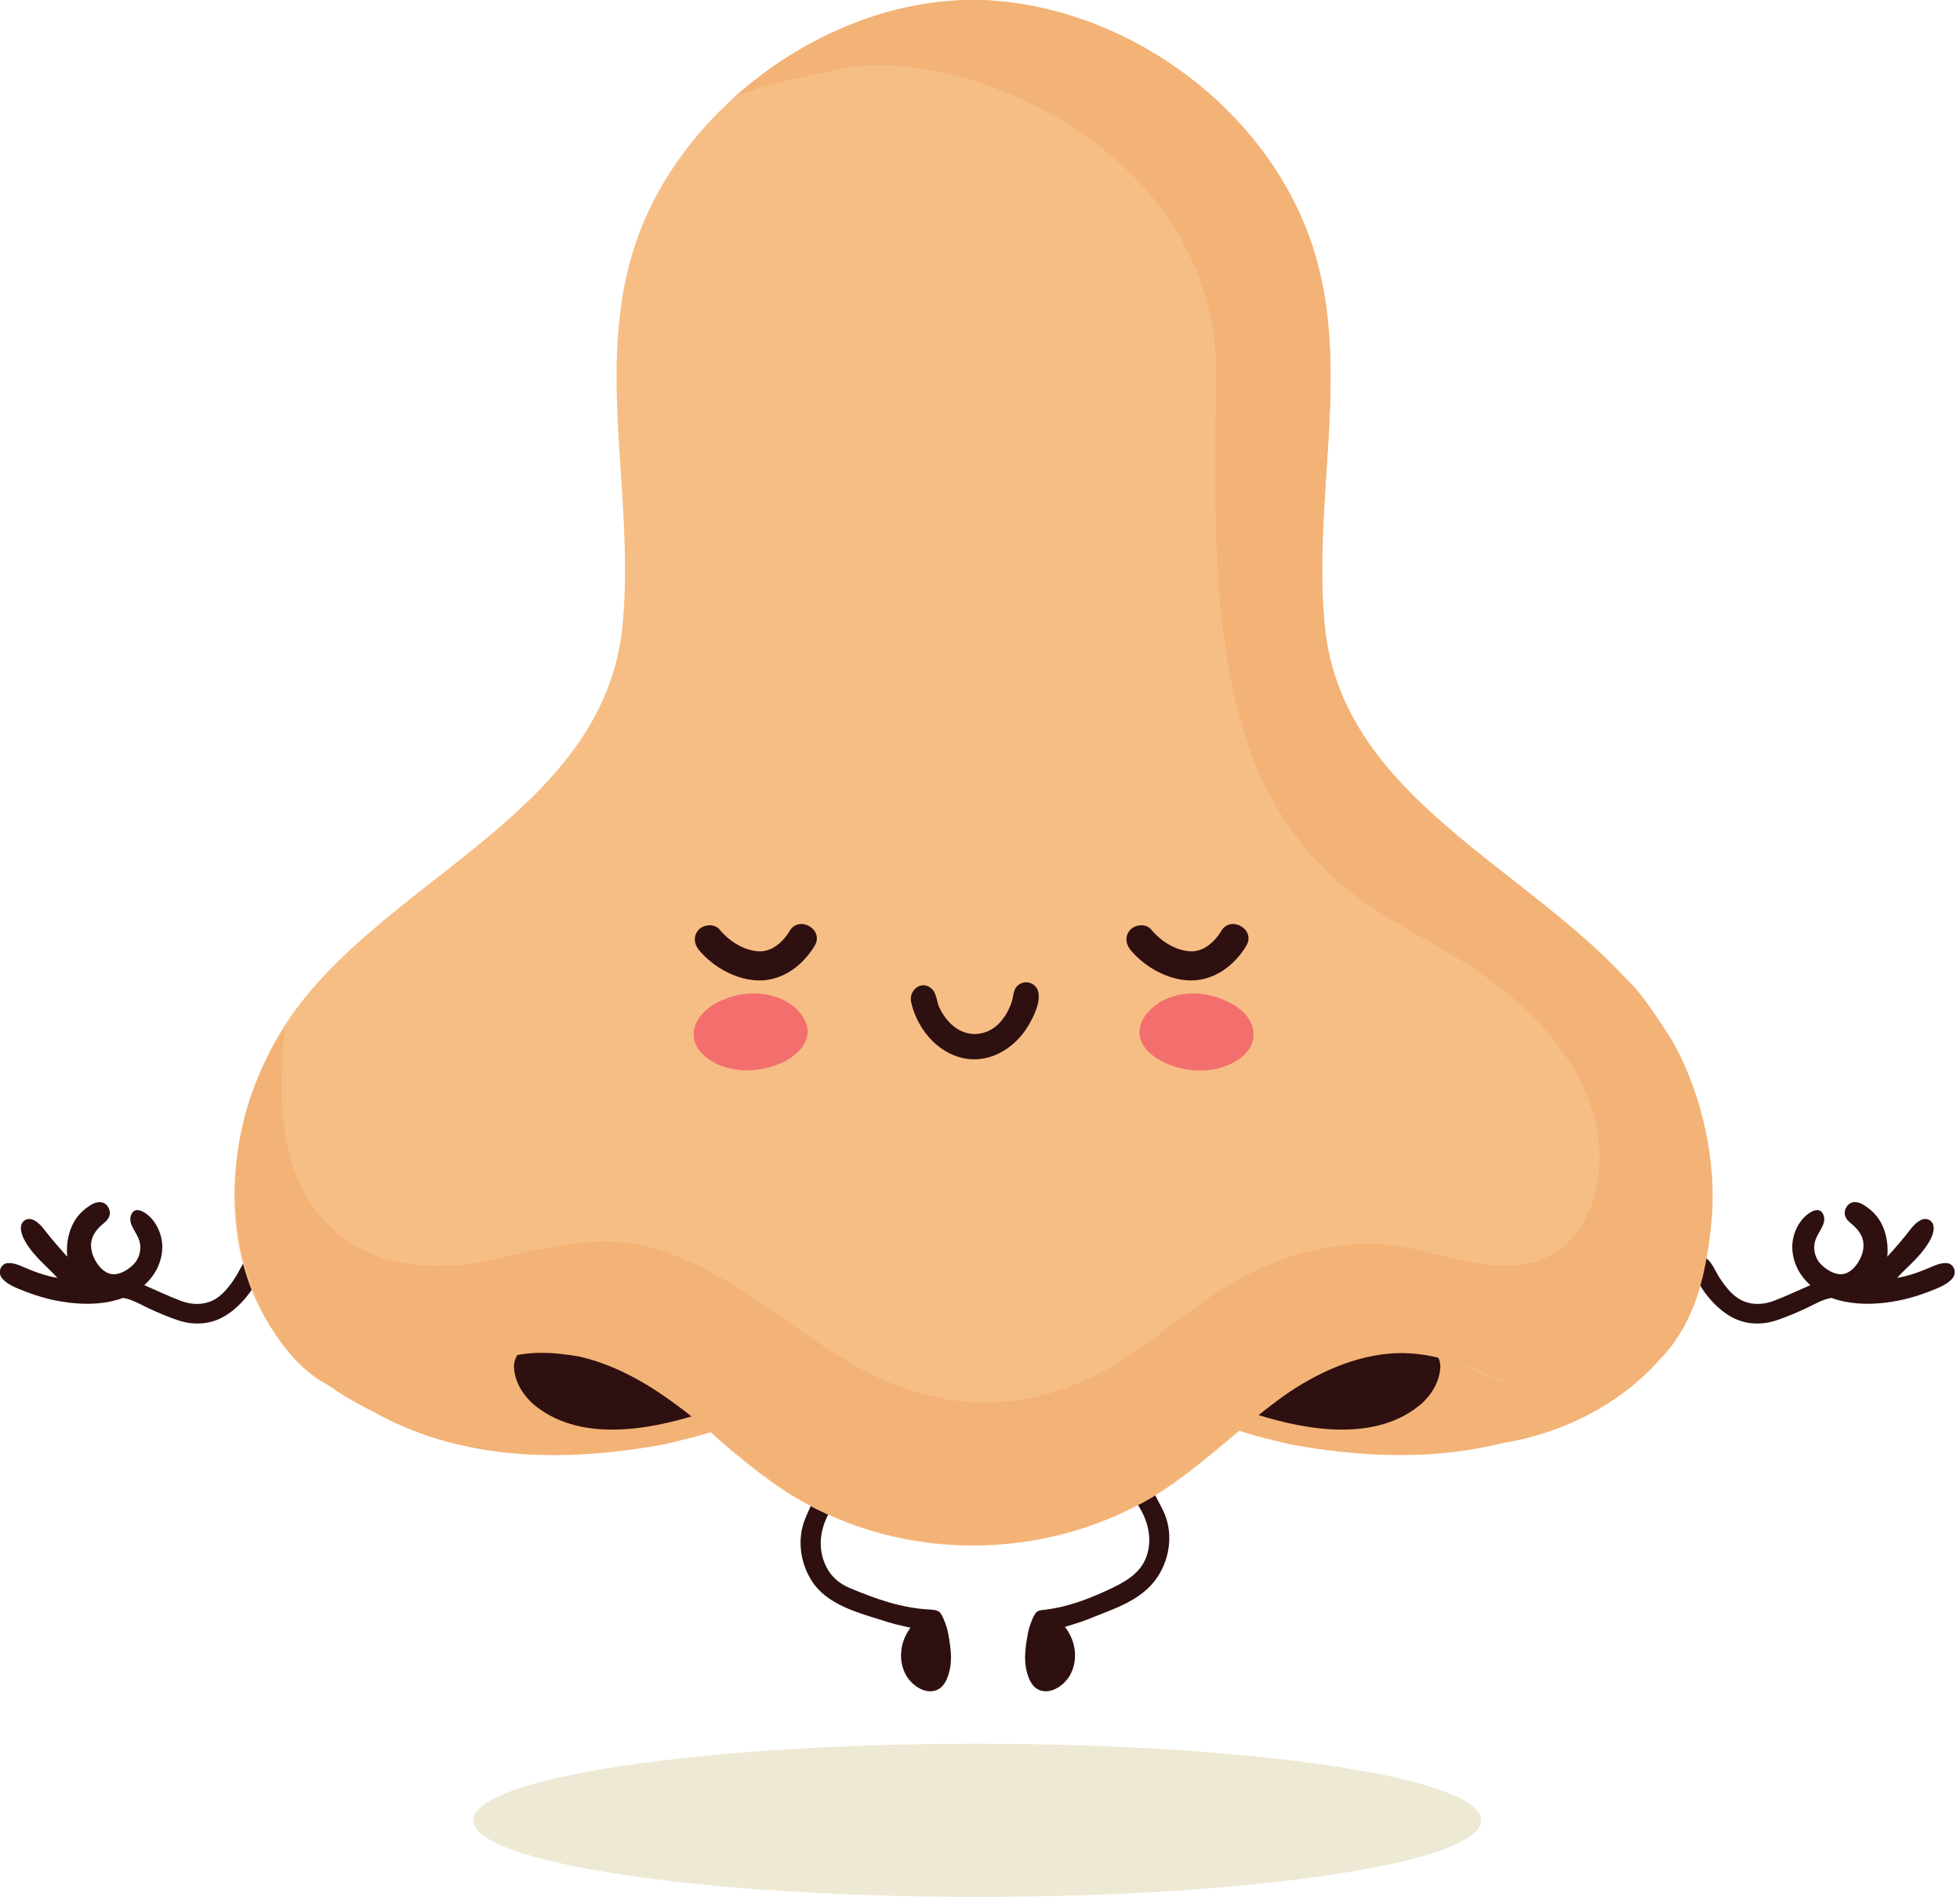 <svg width="227" height="220" viewBox="0 0 227 220" fill="none" xmlns="http://www.w3.org/2000/svg">
<g clip-path="url(#clip0_2801_10630)">
<path d="M119.55 187.63C119.73 186.92 120.18 186.5 120.94 186.41C123.44 186.12 125.82 185.26 128.1 184.21C130.01 183.33 132.03 182.35 132.78 180.24C133.63 177.85 132.72 175.31 131.18 173.44L133.72 173.01C134.04 173.62 134.38 174.24 134.69 174.88C135.89 177.31 135.57 180.29 134.09 182.56C132.25 185.37 128.95 186.29 126.01 187.5C125.05 187.89 124.03 188.15 122.97 188.49C123.13 188.72 123.24 188.88 123.35 189.05C123.9 189.9 124.22 190.79 124.05 191.83C123.87 192.96 122.92 194.1 121.98 194.23C120.99 194.36 119.97 193.64 119.47 192.48C118.78 190.86 119.14 189.25 119.55 187.64V187.63Z" fill="#2E1010"/>
<path d="M123.92 193.98C124.62 192.76 124.67 191.19 124.18 189.89C123.89 189.13 123.45 188.44 122.88 187.86C122.76 187.74 122.64 187.63 122.51 187.51C122.41 187.42 122.31 187.33 122.19 187.26C122.15 187.25 122.12 187.23 122.09 187.21C121.8 186.92 121.46 186.72 121.09 186.56C121.06 186.55 121.03 186.53 121 186.52C120.8 186.44 120.58 186.43 120.39 186.49C120.18 186.55 119.99 186.68 119.87 186.9C119.5 187.58 119.21 188.3 119.06 189.06C118.92 189.82 118.79 190.58 118.74 191.35C118.68 192.15 118.74 192.95 118.96 193.72C119.16 194.44 119.52 195.28 120.23 195.63C121.62 196.33 123.24 195.17 123.93 193.98H123.92Z" fill="#2E1010"/>
<path d="M109.27 187.49C109.04 186.79 108.56 186.41 107.8 186.38C104.48 186.24 101.4 185.14 98.38 183.87C97.25 183.39 96.31 182.62 95.73 181.49C94.41 178.93 95.18 176.25 96.63 174.2L94.07 173.96C93.79 174.59 93.51 175.24 93.24 175.89C92.32 178.16 92.66 180.84 93.92 182.91C95.77 185.96 99.69 186.81 102.84 187.83C103.83 188.15 104.87 188.33 105.94 188.59C105.8 188.83 105.7 189 105.6 189.17C105.12 190.06 104.86 190.97 105.1 192C105.37 193.11 106.39 194.18 107.34 194.24C108.33 194.3 109.31 193.51 109.71 192.31C110.28 190.64 109.8 189.06 109.27 187.49Z" fill="#2E1010"/>
<path d="M104.94 193.98C104.24 192.76 104.19 191.19 104.68 189.89C104.97 189.13 105.41 188.44 105.98 187.86C106.1 187.74 106.22 187.63 106.35 187.51C106.45 187.42 106.55 187.33 106.67 187.26C106.71 187.25 106.74 187.23 106.77 187.21C107.06 186.92 107.4 186.72 107.77 186.56C107.8 186.55 107.83 186.53 107.86 186.52C108.06 186.44 108.28 186.43 108.47 186.49C108.68 186.55 108.87 186.68 108.99 186.9C109.36 187.58 109.65 188.3 109.8 189.06C109.94 189.82 110.07 190.58 110.12 191.35C110.18 192.15 110.12 192.95 109.9 193.72C109.7 194.44 109.34 195.28 108.63 195.63C107.24 196.33 105.62 195.17 104.93 193.98H104.94Z" fill="#2E1010"/>
<path d="M210.02 149.11C209.2 148.47 208.51 147.65 208.08 146.69C207.65 145.72 207.46 144.64 207.64 143.59C207.81 142.58 208.31 141.56 209.06 140.85C209.69 140.26 210.86 139.58 211.23 140.81C211.33 141.15 211.27 141.53 211.13 141.86C210.76 142.72 210.17 143.31 210.12 144.3C210.08 145.14 210.4 145.97 211.04 146.54C211.41 146.87 211.79 147.13 212.16 147.3C212.53 147.47 212.9 147.56 213.26 147.55C214.47 147.51 215.44 146.07 215.71 145.04C216.11 143.54 215.43 142.5 214.29 141.59C213.65 141.08 213.42 140.39 213.91 139.68C213.98 139.58 214.05 139.5 214.14 139.43C214.56 139.09 215.19 139.13 215.82 139.51C216.19 139.74 216.53 139.99 216.82 140.26C218.25 141.57 218.76 143.62 218.58 145.52C219.54 144.46 220.45 143.41 221.32 142.28C221.78 141.69 222.73 140.75 223.54 141.33C224.22 141.81 223.92 142.84 223.61 143.45C222.85 144.96 221.58 146.09 220.4 147.26C220.28 147.37 220.17 147.49 220.06 147.61C219.95 147.73 219.83 147.84 219.72 147.96C219.85 147.94 219.99 147.92 220.12 147.9C220.25 147.87 220.38 147.84 220.51 147.81C221.49 147.58 222.35 147.26 223.29 146.87C223.97 146.58 224.78 146.17 225.54 146.27C226.25 146.36 226.6 147.23 226.25 147.84C225.83 148.56 224.72 149.04 223.99 149.33C222.45 149.96 220.85 150.46 219.21 150.72C217.13 151.06 214.9 151.11 212.86 150.53C211.84 150.25 210.87 149.77 210.03 149.12L210.02 149.11Z" fill="#2E1010"/>
<path d="M197.61 145.69C198.31 146.21 198.66 147.2 199.13 147.92C199.81 148.96 200.64 150.08 201.8 150.61C202.94 151.14 204.25 151.08 205.41 150.64C206.85 150.09 208.26 149.43 209.79 148.76C210.81 149.41 211.92 149.85 213.13 150.15C212.75 150.18 212.37 150.23 211.99 150.31C210.96 150.52 210.07 151.07 209.13 151.51C208.07 152 206.99 152.46 205.88 152.84C204.14 153.45 202.27 153.42 200.63 152.55C199.01 151.69 197.62 150.13 196.73 148.55C196.6 148.31 196.47 148.07 196.36 147.82C196.18 147.42 196.03 146.98 196.06 146.54C196.12 145.86 196.69 145.33 197.38 145.58C197.46 145.61 197.53 145.65 197.6 145.7L197.61 145.69Z" fill="#2E1010"/>
<path d="M16.35 149.11C17.17 148.47 17.86 147.65 18.29 146.69C18.72 145.72 18.91 144.64 18.73 143.59C18.56 142.58 18.06 141.56 17.31 140.85C16.68 140.26 15.51 139.58 15.14 140.81C15.04 141.15 15.1 141.53 15.24 141.86C15.61 142.72 16.2 143.31 16.25 144.3C16.29 145.14 15.97 145.97 15.33 146.54C14.96 146.87 14.58 147.13 14.21 147.3C13.84 147.47 13.47 147.56 13.11 147.55C11.9 147.51 10.93 146.07 10.66 145.04C10.26 143.54 10.94 142.5 12.08 141.59C12.72 141.08 12.95 140.39 12.46 139.68C12.39 139.58 12.32 139.5 12.23 139.43C11.81 139.09 11.18 139.13 10.55 139.51C10.18 139.74 9.84 139.99 9.55 140.26C8.12 141.57 7.61 143.62 7.79 145.52C6.83 144.46 5.92 143.41 5.05 142.28C4.59 141.69 3.64 140.75 2.83 141.33C2.15 141.81 2.45 142.84 2.76 143.45C3.52 144.96 4.79 146.09 5.97 147.26C6.09 147.37 6.2 147.49 6.31 147.61C6.42 147.73 6.54 147.84 6.65 147.96C6.52 147.94 6.38 147.92 6.25 147.9C6.12 147.87 5.99 147.84 5.86 147.81C4.88 147.58 4.02 147.26 3.08 146.87C2.4 146.58 1.59 146.17 0.83 146.27C0.12 146.36 -0.23 147.23 0.12 147.84C0.54 148.56 1.65 149.04 2.38 149.33C3.92 149.96 5.52 150.46 7.16 150.72C9.24 151.06 11.47 151.11 13.51 150.53C14.53 150.25 15.5 149.77 16.34 149.12L16.35 149.11Z" fill="#2E1010"/>
<path d="M28.77 145.69C28.07 146.21 27.72 147.2 27.25 147.92C26.57 148.96 25.74 150.08 24.58 150.61C23.44 151.14 22.13 151.08 20.97 150.64C19.53 150.09 18.12 149.43 16.59 148.76C15.57 149.41 14.46 149.85 13.25 150.15C13.63 150.18 14.01 150.23 14.39 150.31C15.42 150.52 16.31 151.07 17.25 151.51C18.31 152 19.39 152.46 20.5 152.84C22.24 153.45 24.11 153.42 25.75 152.55C27.37 151.69 28.76 150.13 29.65 148.55C29.78 148.31 29.91 148.07 30.02 147.82C30.2 147.42 30.35 146.98 30.32 146.54C30.26 145.86 29.69 145.33 29 145.58C28.92 145.61 28.85 145.65 28.78 145.7L28.77 145.69Z" fill="#2E1010"/>
<path d="M29.28 148.36C30.96 154.48 35.67 159.39 41.14 162.36C41.79 162.73 42.46 163.08 43.13 163.41C52.92 168.95 64.15 169.3 74.99 167.58C75.59 167.48 76.19 167.38 76.79 167.27C80.99 166.25 85.31 165.46 88.45 162.32C88.82 161.9 89.07 161.45 89.22 161C90.5 156.92 83.08 152.19 78.84 150.97C77.66 150.57 76.43 150.25 75.18 150C73.3 149.63 71.36 149.44 69.45 149.39C68.5 149.36 67.55 149.37 66.62 149.41C65.69 149.45 64.77 149.52 63.89 149.61C60.02 150.55 55.9 150.75 51.97 151.3C50.62 151.42 49.27 151.5 47.95 151.47C46.61 151.44 45.28 151.34 43.95 151.14C40.2 150.55 36.67 149.17 33.17 148.18C31.74 148 30.45 148.05 29.29 148.34L29.28 148.36Z" fill="#F3B276"/>
<path d="M66.27 152.32C64.45 153.5 61.31 154.76 60.06 156.64C59.75 157.11 59.55 157.62 59.52 158.17C59.55 159.29 59.94 160.33 60.56 161.23C60.87 161.68 61.24 162.11 61.65 162.49C66.86 167.03 74.9 165.66 80.9 163.76C81.36 163.58 81.82 163.38 82.26 163.16C83.59 162.5 84.81 161.64 85.89 160.56C87.26 159.38 87.07 157.62 86.32 155.97C86.01 155 85.51 153.97 84.86 153.16C83.93 152.06 82.56 151.27 80.99 151.47C80.11 151.57 79.22 151.72 78.34 151.87C77.45 152.02 76.55 152.17 75.64 152.29C73.74 152.33 71.58 152.33 69.55 152.08C68.59 152.11 67.49 152.2 66.26 152.32H66.27Z" fill="#2E1010"/>
<path d="M196.99 148.24C195.95 152.32 193.8 156.05 190.72 158.99C189.97 159.71 189.18 160.39 188.35 161.03C184.2 164.2 179.12 166.28 174.06 167.09C173 167.35 171.94 167.57 170.88 167.76C164.49 168.89 157.85 168.61 151.35 167.58C150.75 167.48 150.15 167.38 149.55 167.27C145.35 166.25 141.03 165.46 137.89 162.32C137.52 161.9 137.27 161.45 137.12 161C135.84 156.92 143.26 152.19 147.5 150.97C148.68 150.57 149.91 150.25 151.16 150C153.04 149.63 154.98 149.44 156.89 149.39C157.84 149.36 158.79 149.37 159.72 149.41C160.65 149.45 161.57 149.52 162.45 149.61C166.32 150.55 170.44 150.75 174.37 151.3C175.04 151.36 175.72 151.41 176.39 151.44C177.06 151.47 177.73 151.48 178.39 151.47C179.25 151.45 180.11 151.38 180.96 151.29C182.36 151.11 183.74 150.86 185.12 150.55C185.81 150.4 186.49 150.23 187.17 150.05C189.27 149.96 191.03 148.59 193.13 148.13C194.55 147.93 195.83 147.95 196.98 148.23L196.99 148.24Z" fill="#F3B276"/>
<path d="M160.07 152.32C161.89 153.5 165.03 154.76 166.28 156.64C166.59 157.11 166.79 157.62 166.82 158.17C166.79 159.29 166.4 160.33 165.78 161.23C165.47 161.68 165.1 162.11 164.69 162.49C159.48 167.03 151.44 165.66 145.44 163.76C144.98 163.58 144.52 163.38 144.08 163.16C142.75 162.5 141.53 161.64 140.45 160.56C139.08 159.38 139.27 157.62 140.02 155.97C140.33 155 140.83 153.97 141.48 153.16C142.41 152.06 143.78 151.27 145.35 151.47C146.23 151.57 147.12 151.72 148 151.87C148.89 152.02 149.79 152.17 150.7 152.29C152.6 152.33 154.76 152.33 156.79 152.08C157.75 152.11 158.85 152.2 160.08 152.32H160.07Z" fill="#2E1010"/>
<path d="M193.35 120.08C182.96 102.19 155.6 95.01 153.41 72.42C153.03 68.47 153.08 64.47 153.27 60.47C153.79 49.44 155.49 38.15 151.66 27.5C146.31 12.64 131.24 1.44 115.43 0.11C98.08 -1.34 79.71 11.23 73.85 27.49C70.01 38.14 71.72 49.44 72.24 60.46C72.43 64.46 72.49 68.45 72.1 72.41C69.9 95 42.55 102.18 32.16 120.07C25.75 131.11 24.79 146.46 33.43 156.47C34.01 157.14 34.62 157.78 35.3 158.38C38.43 161.13 42.01 161.34 45.65 160.62C46.38 160.48 47.11 160.3 47.84 160.1C50.2 159.12 52.67 158.15 55.19 157.41C56.03 157.16 56.88 156.95 57.72 156.76C60.17 155.96 62.61 155.8 64.98 156.12C65.77 156.23 66.56 156.39 67.35 156.59C74.71 157.81 79.61 163.7 85.06 168.26C85.64 168.74 86.22 169.21 86.8 169.67C88.55 171.06 90.33 172.35 92.18 173.45C104.71 180.86 120.7 180.77 133.33 173.45C143.77 167.27 152.08 154.49 165.13 156.8C167.94 157.47 170.77 158.71 173.59 159.79C179.23 161.94 184.84 163.44 190.23 158.42C200.83 148.54 200.19 131.87 193.35 120.09V120.08Z" fill="#F6BE85"/>
<path d="M193.59 120.39C191.84 117.79 190.27 115.04 188.01 113.01C186.97 111.9 185.88 110.83 184.76 109.8C172.4 98.41 155.15 90.17 153.42 72.42C153.04 68.47 153.09 64.47 153.28 60.47C153.8 49.44 155.5 38.15 151.67 27.5C146.31 12.64 131.24 1.44 115.43 0.11C104.4 -0.81 92.96 3.93 84.58 11.69C86.28 10.12 93.58 8.85 96.1 8.23C105.89 5.81 118.05 10.25 126.03 15.94C134.91 22.27 140.89 31.83 140.83 42.93C140.78 52.76 140.43 62.62 141.59 72.41C142.18 77.39 143.14 82.37 144.85 87.1C147.05 93.2 151.25 99.41 156.45 103.32C162.1 107.58 168.76 110.3 174.27 114.77C175.99 116.17 177.62 117.7 179.08 119.37C179.81 120.21 180.49 121.07 181.12 121.98C184.58 126.82 186.35 133.1 184.51 139.06C184.22 139.91 183.85 140.73 183.39 141.5C179.14 148.6 171.93 146.65 165.33 145.03C158.82 143.13 151.98 144.16 145.87 146.9C139.52 149.76 134.77 154.71 128.82 158.2C120.46 163.11 111.39 163.78 102.49 159.87C93.12 155.75 85.45 147.21 75.54 144.5C69.78 142.92 63.88 144.26 58.22 145.63C50.17 147.58 41.33 147 36.18 139.63C32.09 133.78 32.32 125.94 32.97 119.15C26.49 128.47 25.42 141.3 30.27 151.57C32.5 156.29 36.34 160.73 41.48 161.61C46.01 162.39 50.28 160.31 54.66 158.6C55.75 158.17 56.85 157.77 57.97 157.44C61.02 156.34 64 156.56 67.05 157.07C67.99 157.28 68.91 157.56 69.82 157.89C70.73 158.22 71.63 158.61 72.5 159.04C74.25 159.9 75.93 160.94 77.51 162.07C82.24 165.44 86.38 169.61 91.26 172.75C103.99 180.93 121.5 180.94 134.24 172.77C137.53 170.66 140.48 168.09 143.5 165.6C145.01 164.36 146.53 163.14 148.13 162C151.85 159.36 156.09 157.23 160.68 156.76C165.72 156.25 169.88 158.21 174.43 160.01C177.69 161.29 180.95 162.29 184.33 161.6C190.17 160.4 193.86 156.65 195.93 151.76C196.45 150.54 196.87 149.24 197.19 147.9C199.11 139.77 198.52 131.34 195.24 123.67C194.74 122.49 194.19 121.4 193.61 120.4L193.59 120.39Z" fill="#F3B276"/>
<path d="M93.22 118.17C91.98 115.65 88.82 114.78 86.24 115.1C86.23 115.1 86.21 115.1 86.2 115.1C86.19 115.1 86.17 115.1 86.16 115.1C83.97 115.42 81.08 116.64 80.44 119C79.78 121.42 82.27 123.15 84.32 123.67C86.45 124.22 88.79 123.91 90.76 122.96C92.57 122.09 94.25 120.26 93.22 118.16V118.17Z" fill="#F26F6E"/>
<path d="M139.35 115.1C139.35 115.1 139.32 115.1 139.31 115.1C139.3 115.1 139.28 115.1 139.27 115.1C136.85 114.81 134.26 115.49 132.72 117.49C132.1 118.3 131.77 119.33 132.09 120.33C132.4 121.3 133.18 122.04 134.02 122.57C135.85 123.73 138.19 124.17 140.33 123.86C142.35 123.57 145.11 122.25 145.18 119.89C145.26 117.02 141.71 115.45 139.35 115.11V115.1Z" fill="#F26F6E"/>
<path d="M120.22 114.73C119.87 113.65 118.4 113.39 117.7 114.3C117.35 114.75 117.35 115.48 117.18 116C116.88 116.89 116.42 117.74 115.78 118.43C114.43 119.87 112.37 120.18 110.72 119.04C109.88 118.46 109.24 117.6 108.8 116.69C108.48 116.02 108.48 115.03 107.93 114.51C106.83 113.47 105.35 114.51 105.5 115.87C105.5 115.87 105.5 115.87 105.5 115.88C105.5 115.89 105.5 115.91 105.5 115.93C106.13 118.94 108.41 121.83 111.51 122.52C114.57 123.2 117.5 121.41 119.05 118.84C119.68 117.8 120.61 115.97 120.21 114.73H120.22Z" fill="#2E1010"/>
<path d="M80.96 110.02C82.62 112.01 85.35 113.53 87.98 113.53C90.68 113.53 93.03 111.75 94.36 109.5C95.47 107.63 92.56 105.94 91.45 107.8C90.69 109.09 89.32 110.31 87.72 110.15C85.99 109.98 84.42 108.94 83.33 107.63C82.75 106.93 81.55 107.03 80.95 107.63C80.26 108.32 80.37 109.31 80.95 110.01L80.96 110.02Z" fill="#2E1010"/>
<path d="M130.95 110.02C132.61 112.01 135.34 113.53 137.97 113.53C140.67 113.53 143.02 111.75 144.35 109.5C145.46 107.63 142.55 105.94 141.44 107.8C140.68 109.09 139.31 110.31 137.71 110.15C135.98 109.98 134.41 108.94 133.32 107.63C132.74 106.93 131.54 107.03 130.94 107.63C130.25 108.32 130.36 109.31 130.94 110.01L130.95 110.02Z" fill="#2E1010"/>
<g style="mix-blend-mode:multiply">
<path d="M113.19 219.65C145.421 219.65 171.55 215.679 171.55 210.78C171.55 205.881 145.421 201.91 113.19 201.91C80.959 201.91 54.83 205.881 54.83 210.78C54.83 215.679 80.959 219.65 113.19 219.65Z" fill="#EEE9D4"/>
</g>
</g>
<defs>
<clipPath id="clip0_2801_10630">
<rect width="226.37" height="219.64" fill="white"/>
</clipPath>
</defs>
</svg>
